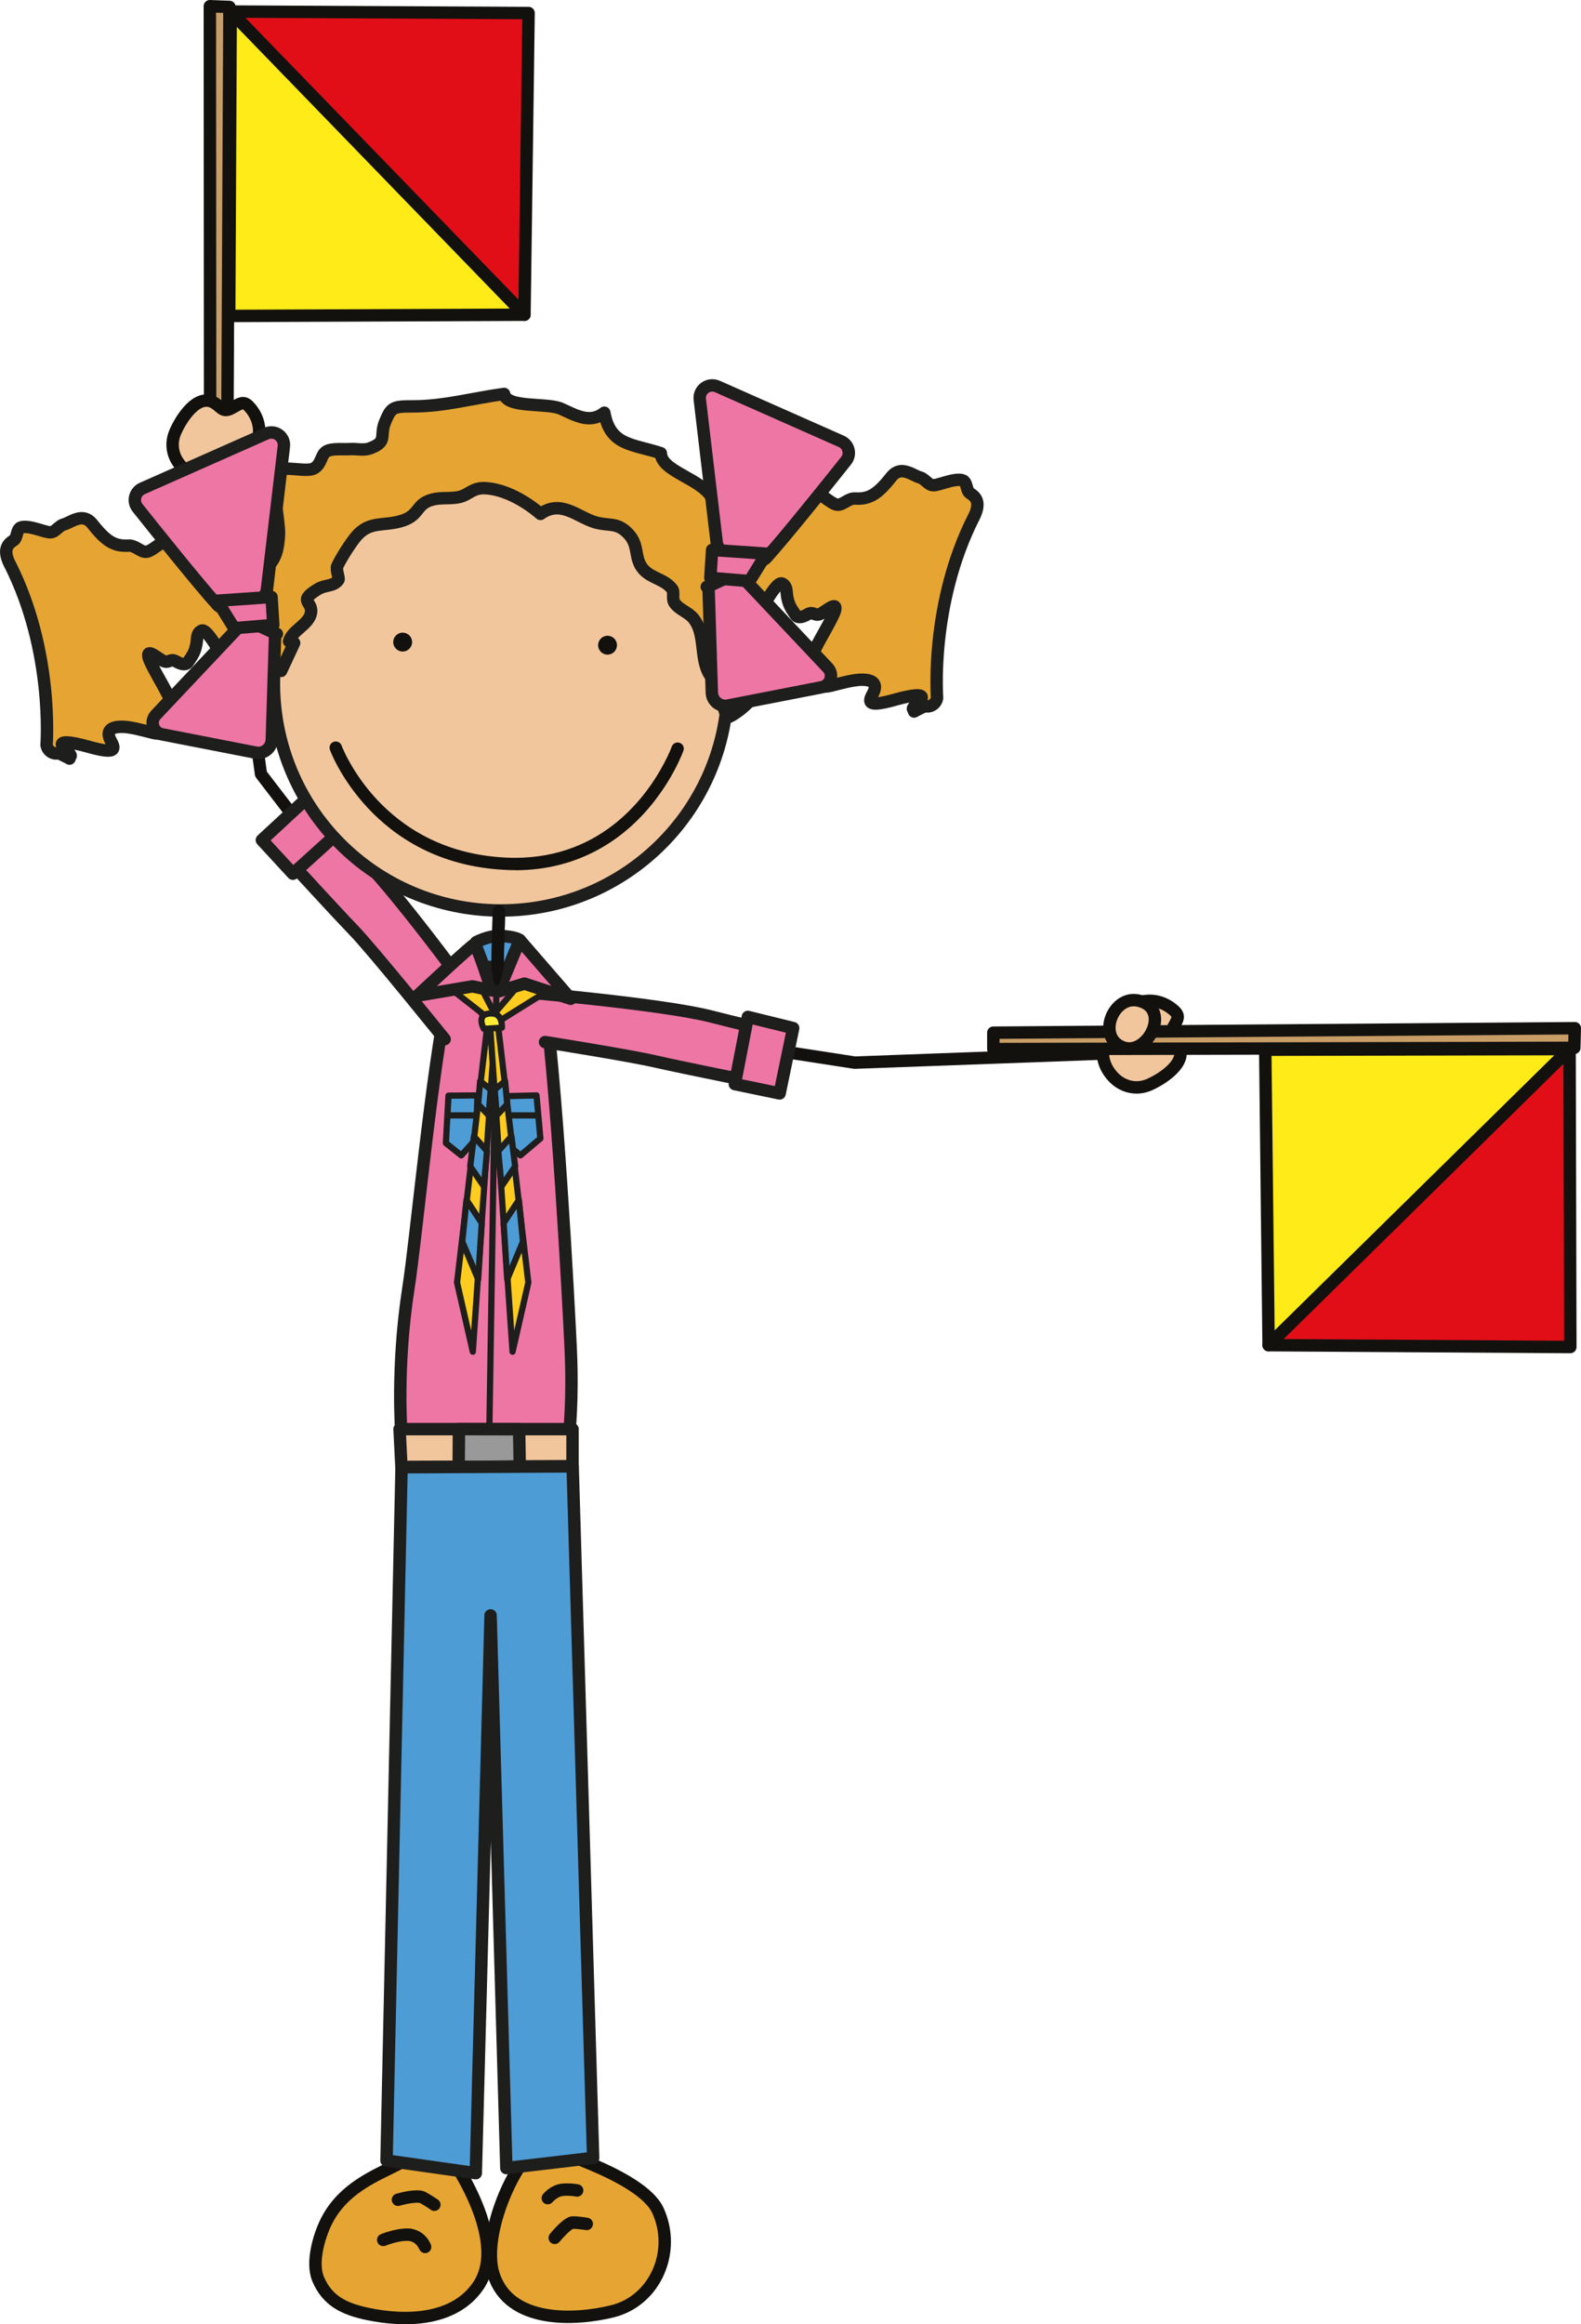 <?xml version="1.0" encoding="UTF-8"?><svg id="Ebene_2" xmlns="http://www.w3.org/2000/svg" xmlns:xlink="http://www.w3.org/1999/xlink" viewBox="0 0 127.33 187.14"><defs><style>.cls-1,.cls-2,.cls-3,.cls-4,.cls-5,.cls-6,.cls-7,.cls-8,.cls-9,.cls-10,.cls-11,.cls-12,.cls-13,.cls-14{stroke-linecap:round;stroke-linejoin:round;}.cls-1,.cls-4,.cls-5,.cls-8,.cls-10,.cls-11,.cls-12,.cls-13,.cls-14{stroke:#1e1e1c;}.cls-1,.cls-11{fill:#4e9cd6;}.cls-2{fill:#e20e17;}.cls-2,.cls-3,.cls-6,.cls-7,.cls-9{stroke:#12110e;}.cls-3{fill:#c89d66;}.cls-4{fill:#999;}.cls-5,.cls-6,.cls-12{fill:#e6a532;}.cls-7{fill:#feeb17;}.cls-8,.cls-9{fill:#f2c69c;}.cls-10,.cls-15{fill:#ee76a5;}.cls-16{fill:#12110e;}.cls-17{fill:#1e1e1c;}.cls-11,.cls-13,.cls-14{stroke-width:.5px;}.cls-12{fill-rule:evenodd;}.cls-13{fill:#ffcc1f;}.cls-14{fill:#feec36;}</style><symbol id="Head-Girl" viewBox="0 0 79.22 48.85"><path class="cls-8" d="m58.62,24.5c0,10.09-8.18,18.28-18.28,18.28s-18.28-8.18-18.28-18.28S30.25,6.22,40.34,6.22s18.28,8.18,18.28,18.28Z"/><path class="cls-16" d="m40.58,47.17c0-.72.03-1.45.05-2.15.02-.72.05-1.46.05-2.19h0c0-.28-.22-.5-.5-.5s-.5.22-.5.5h0c0,.72-.03,1.45-.05,2.16-.02.71-.05,1.46-.05,2.19h0c0,.28.14,1.68.42,1.68s.58-1.4.58-1.68h0Z"/><path class="cls-16" d="m33.19,21.17c0,.42-.34.76-.76.76s-.76-.34-.76-.76.34-.76.76-.76.76.34.76.76Z"/><path class="cls-16" d="m49.69,21.42c0,.42-.34.76-.76.76s-.76-.34-.76-.76.34-.76.76-.76.76.34.76.76Z"/><path class="cls-16" d="m41.46,39.53c-.26,0-.53,0-.79-.02h0c-10.75-.53-14.09-9.62-14.1-9.67h0c-.09-.26.04-.55.3-.64h0c.26-.09.55.04.64.3h0s.04.12.15.35h0c.1.23.26.57.49.97h0c.45.81,1.16,1.9,2.18,3h0c2.05,2.2,5.33,4.45,10.39,4.7h0c.25.01.5.02.75.02h0c7.1,0,10.64-5.03,11.99-7.57h0c.45-.84.64-1.38.64-1.38h0c.09-.26.38-.4.64-.31h0c.26.09.4.38.3.64h0s-.85,2.41-2.96,4.81h0c-2.1,2.39-5.53,4.81-10.6,4.81h-.01Z"/><path class="cls-5" d="m22.61,23.49c-.45,0-4.44,1.3-3.16-1.05-.12-.04-.45-.22-.56-.29,2.18-1.49-.22-4.31.14-6.42,2.42-.04,3.35-.8,3.44-3.28.04-1-.71-4.4-.17-4.99.53-.59,2.38.11,3.03-.3.58-.36.51-1.09.97-1.35.46-.26,1.38-.14,1.9-.18.51-.03,1.08.12,1.57-.05,1.51-.55.76-1,1.25-2.15.49-1.17.62-1.24,2.25-1.24,2.52,0,4.8-.66,7.33-1,.2,1.17,3.44.69,4.58,1.19,1.11.49,2.31,1.26,3.49.32.48,2.66,2.22,2.5,4.55,3.26.04,1.52,3.4,2.05,4.19,3.73.51,1.1.05,1.19.19,2.08.26,1.53,1.42,2.26,2.39,3.44-.62.75-.09,1.37,0,2.16.14,1.24-.37,2.15-.55,3.28-.28,1.87,1.73,3.51,1.19,4.89-.19.49-1.5,1.54-2.01,1.68-.5-.75-.42-1.77-.89-2.59-.38-.67-.65-.73-.9-1.58-.35-1.17-.14-2.69-.95-3.74-.42-.55-1.13-.71-1.54-1.27-.26-.36,0-.89-.22-1.16-.71-.9-1.94-.83-2.54-1.9-.45-.82-.18-1.65-.93-2.48-.94-1.04-1.6-.64-2.73-.98-1.41-.42-2.74-1.85-4.39-.67-1.17-1.01-2.84-1.97-4.4-2.07-1.05-.07-1.34.51-2.1.7-.69.17-1.45.03-2.14.2-1.41.33-1.04,1.23-2.44,1.7-1.54.51-2.67-.03-3.79,1.31-.43.52-1.18,1.68-1.5,2.37-.12.27.18.98.1,1.09-.38.57-1.03.37-1.68.77-1.72,1.05-.24.95-.57,2.04-.26.85-1.51,1.31-1.73,2.15.12.1.26.14.41.13l-1.05,2.25Z"/><use width="23.37" height="27.26" transform="translate(55.85)" xlink:href="#Zopf"/><use width="23.37" height="27.26" transform="translate(23.37 3.79) rotate(-180) scale(1 -1)" xlink:href="#Zopf"/></symbol><symbol id="Zopf" viewBox="0 0 23.37 27.26"><path class="cls-12" d="m22.57,11.13c.79-1.56-.21-1.8-.4-2.04-.17-.24-.17-.69-.37-.87-.19-.18-.68-.13-1.19,0-.51.13-.96.3-1.25.32-.26,0-.41-.12-.56-.26-.16-.12-.31-.28-.5-.35-.39-.1-.73-.36-1.13-.46-.39-.13-.83-.08-1.18.33-1.07,1.35-1.73,1.89-2.96,1.81-.58-.03-.95.52-1.44.5-.51-.02-1.8-1.33-2.34-1.36-.76-.05-.46,1.03-.86,1.19-.18.08-.28.27-.31.53-.05.48-.5.46-.64.81-.23.58-.75.75-1.74.51-.32-.08-.59.15-.76.35-.47.55-.05,1.7-.37,2.29-.07.13-.08.33-.14.46-.11.23-.03.65-.17.82-.23-.33-.48-.24-.72-.15-.06-.02-.11-.03-.15-.03-.49.13-.59.52-.84.78-.08.08.18.53.22.77.04.2-.05.25-.05.36,0,.02-.05,0-.08,0l.09,2.51c.17-1.13.42-.68.7-.91.07-.06.15-.15.23-.19.07.04.11.03.11-.01.05.02.1.1.12.26.15,1.01.62.24,1.11-.27.14-.15.02.71.15.53.11-.15.44-1.04.61-1.32.45-.78,1.09-1.75,1.39-1.58.17.1.32.22.35.64.08,1.08.42,1.4.7,1.85.17.3.51.26,1-.02.45-.26.54.14.95,0,.41-.15,1.45-1.14,1.26-.33-.12.52-1.25,2.37-1.56,3.03-1.02,2.15-.57,2.05-.23,2.29.22.13.28.43.44.62.15.2.42.28.98.15.81-.2,1.9-.52,2.63-.49.73.02,1.23.31.76,1.16-.39.7-.35,1.06,1.87.43,1.48-.41,2.25-.45,2.06-.07-.12.24-.76.7-.68.84.02.04.87-.26.94-.25.06.01-.8.4-.85.45-.06.07.25-.87.69-.54s1.09-.01,1.16-.56c0,0-.59-7.53,2.94-14.52Z"/><path class="cls-10" d="m5.9,14.34c1.32-1.44,4.8-5.77,6.39-7.77.42-.52.22-1.29-.38-1.56L1.93.59C1.21.27.41.85.51,1.64l1.36,11.49c.05.41.34.75.74.86l2.28.64c.36.1.76,0,1.01-.28Z"/><path class="cls-10" d="m1.1,16.73l1.73-.81c.45-.21.98-.11,1.32.25l6.67,7.07c.51.54.22,1.43-.51,1.57l-7.54,1.47c-.65.13-1.26-.36-1.29-1.03l-.27-8.6-.14.07Z"/><polygon class="cls-10" points="1.5 13.75 1.36 16 4.51 16.26 5.88 14.05 1.5 13.75"/></symbol></defs><g id="Girls"><g id="J_0_"><polygon class="cls-7" points="42.24 25.34 18.46 25.44 18.58 .93 42.24 25.34"/><polygon class="cls-3" points="16.9 .5 16.93 47.33 18.25 47.34 18.48 .56 16.9 .5"/><polygon class="cls-2" points="18.58 .93 42.57 1.05 42.24 25.34 18.58 .93"/><path class="cls-16" d="m37.14,84.14l-16.51-21.51c-.05-.07-.09-.15-.1-.24h0l-3.32-23.93c-.04-.27.15-.53.42-.56h0c.27-.04.53.15.56.43h0l3.3,23.8,16.43,21.41c.17.22.13.53-.09.7h0c-.09.07-.2.1-.3.1h0c-.15,0-.3-.07-.4-.2h0Z"/><path class="cls-10" d="m38.29,77.32l-2.17,2.54c-1.38,6.44-2.59,19.82-3.23,23.88-.99,6.36-.56,11.71-.56,11.71h13.51s.32-2.76.12-6.93c-.15-3.25-1.13-22.03-2.29-29.55l-2.2-2.05-1.51,2.8-1.67-2.4Z"/><polygon class="cls-8" points="32.18 115.07 32.33 118.12 46.11 118.06 46.11 115.07 32.18 115.07"/><polygon class="cls-4" points="36.96 115.07 36.94 118.12 41.86 118.08 41.81 115.08 36.96 115.07"/><path class="cls-15" d="m39.22,81.76s-6.97-9.63-10.02-12.63c-3.05-3-4.1-4.25-4.1-4.25l-3.05,3.08s4.81,5.27,6.39,6.9c1.58,1.63,7.37,8.83,7.37,8.83l3.41-1.92Z"/><path class="cls-17" d="m35.42,83.99s-1.45-1.8-3.09-3.8h0c-1.64-2-3.49-4.21-4.25-4.99h0c-1.59-1.64-6.4-6.91-6.4-6.91h0c-.18-.2-.17-.5.01-.69h0l3.05-3.08c.1-.1.23-.15.38-.15h0c.14,0,.27.07.36.18h0s.25.3.89.98h0c.64.68,1.66,1.74,3.18,3.23h0c3.12,3.07,10.06,12.68,10.07,12.7h0c.16.22.11.54-.11.7h0c-.22.16-.54.11-.7-.11h0s-1.74-2.4-3.86-5.18h0c-2.12-2.77-4.63-5.94-6.11-7.39h0c-2.09-2.05-3.24-3.29-3.77-3.88h0l-2.34,2.36c1.1,1.2,4.74,5.17,6.06,6.54h0c1.62,1.68,7.4,8.85,7.41,8.86h0c.17.21.14.53-.07.7h0c-.09.07-.2.11-.31.11h0c-.15,0-.29-.06-.39-.19h0Z"/><polygon class="cls-10" points="27.68 66.65 25.03 63.99 21.09 67.64 23.59 70.35 27.68 66.65"/><path class="cls-1" d="m38.35,75.86s1-.53,1.88-.5c1.3.04,1.63.33,1.63.33l-.04,2.34-3.51-.25.04-1.92Z"/><path class="cls-16" d="m40.57,77.66c0-.72.03-1.45.05-2.15.03-.72.05-1.46.05-2.19h0c0-.28-.22-.5-.5-.5s-.5.22-.5.5h0c0,.72-.03,1.45-.05,2.16-.02.72-.05,1.46-.05,2.19h0c0,.28.25,1.62.53,1.62s.47-1.34.47-1.62h0Z"/><path class="cls-17" d="m39.42,114.77c-.14,0-.25-.12-.25-.25h0l.55-34.35c0-.14.12-.25.25-.25h0c.14,0,.25.12.25.25h0l-.55,34.35c0,.14-.11.25-.25.25h0Z"/><path class="cls-6" d="m35.95,173.17c-1.62-.23-3.58.95-4.99,1.63-1.97.95-3.68,2.08-4.67,4.05-.61,1.22-1.22,3.34-.67,4.65.74,1.76,2.09,2.41,3.97,2.81,3.08.65,6.99.57,8.92-2.25,2.66-3.88-2.56-10.89-2.56-10.89Z"/><path class="cls-6" d="m43.29,172.71c-2.12,1.75-4.48,7.39-3.55,10.39,1.25,4.04,6.65,3.73,9.59,3,3.45-.86,5.17-4.84,3.65-8.13-1.34-2.9-9.68-5.25-9.68-5.25Z"/><path class="cls-16" d="m34.67,177.91s-.37-.27-.85-.53h0s-.03,0-.06-.01h0s-.11-.02-.19-.01h0c-.26,0-.62.06-.9.12h0c-.28.06-.48.12-.48.12h0c-.27.08-.54-.07-.62-.34h0c-.08-.27.07-.54.34-.62h0s.9-.28,1.67-.28h0c.24,0,.48.02.74.16h0c.53.3.94.59.95.59h0c.23.16.28.47.12.7h0c-.1.14-.25.21-.41.21h0c-.1,0-.2-.03-.29-.09h0Z"/><path class="cls-16" d="m33.76,181.09s0-.01-.03-.06h0c-.03-.05-.07-.13-.13-.21h0c-.13-.16-.31-.31-.59-.37h0c-.06-.01-.15-.02-.25-.02h0c-.33,0-.78.09-1.12.19h0c-.35.1-.59.2-.59.2h0c-.26.1-.55-.02-.65-.28h0c-.1-.26.02-.55.28-.65h0s1.09-.45,2.08-.46h0c.15,0,.3,0,.45.04h0c1.14.25,1.47,1.23,1.5,1.28h0c.09.26-.04.55-.3.64h0c-.05.02-.11.03-.17.03h0c-.21,0-.4-.13-.47-.33h0Z"/><path class="cls-16" d="m43.8,177.38c-.21-.18-.25-.49-.07-.7h0s.57-.75,1.52-.86h0c.15-.01.29-.02.43-.02h0c.52,0,.88.08.91.08h0c.27.06.44.33.38.6h0c-.06.27-.33.44-.6.38h0s-.27-.06-.69-.06h0c-.11,0-.22,0-.34.02h0c-.29.01-.64.28-.78.43h0s-.06.06-.06.06h0c-.1.12-.24.18-.39.18h0c-.11,0-.22-.04-.32-.11h0Z"/><path class="cls-16" d="m44.36,180.58c-.21-.18-.25-.49-.07-.71h0s.57-.71,1.13-1.13h0c.2-.13.37-.27.71-.29h0c.52,0,1.19.12,1.21.12h0c.27.05.46.3.41.58h0c-.05.27-.3.46-.58.41h0s-.16-.03-.38-.05h0c-.2-.02-.45-.05-.63-.05h0s0,0,0,0h0s-.08.05-.15.09h0c-.12.09-.28.23-.42.38h0c-.29.29-.53.58-.53.58h0c-.1.12-.24.18-.39.18h0c-.11,0-.22-.04-.31-.11h0Z"/><polygon class="cls-11" points="40.74 88.26 43.21 88.2 43.52 91.67 41.91 93.03 40.74 92.04 40.74 88.26"/><path class="cls-17" d="m41.05,90.06c-.14,0-.25-.11-.25-.25h0c0-.14.11-.25.25-.25h2.17c.14,0,.25.11.25.25h0c0,.14-.11.25-.25.25h-2.17Z"/><polygon class="cls-11" points="36.12 88.22 38.45 88.2 38.34 91.71 37.15 93.03 35.91 92.04 36.12 88.22"/><path class="cls-17" d="m36.03,89.81c0-.14.11-.25.25-.25h1.93c.14,0,.25.11.25.25h0c0,.14-.11.25-.25.25h-1.93s0,0,0,0h0c-.14,0-.25-.11-.25-.25h0Z"/><path class="cls-9" d="m19.85,37.22c.41-.26.62-.92.8-1.35.41-1.02.26-2.07-.42-2.94-.54-.68-.75-.53-1.47-.12-.79.45-.85.06-1.43-.33-1.41-.94-2.79,1.29-3.23,2.35-.42,1.01-.16,2.12.66,2.87,2.29,2.11,5.08-.49,5.08-.49Z"/><path class="cls-9" d="m90.1,81.63c.26-.41.91-.63,1.34-.81,1.01-.42,2.07-.28,2.94.4.68.53.53.75.13,1.46-.45.79-.05.85.34,1.42.95,1.4-1.27,2.8-2.32,3.25-1.01.43-2.12.17-2.88-.64-2.12-2.28.45-5.08.45-5.08Z"/><polygon class="cls-7" points="102.17 108.31 101.9 84.52 126.41 84.47 102.17 108.31"/><polygon class="cls-3" points="126.83 82.79 80 83.15 80 84.47 126.79 84.37 126.83 82.79"/><polygon class="cls-2" points="126.41 84.47 126.47 108.46 102.17 108.31 126.41 84.47"/><path class="cls-16" d="m68.78,86.06l-22.67-3.5c-.27-.04-.46-.3-.42-.57h0c.04-.27.3-.46.57-.42h0l22.62,3.49,19.87-.73c.28,0,.51.21.52.48h0c0,.28-.21.51-.48.52h0l-19.92.73h-.09Z"/><path class="cls-9" d="m92.99,81.79c.23,1.32-1.18,3.09-2.61,2.52-2.05-.82-.75-4.2,1.31-3.74.81.18,1.2.66,1.3,1.22Z"/><path class="cls-15" d="m41.34,79.81s11.85.99,15.99,2.05c4.14,1.06,5.76,1.32,5.76,1.32l-1.06,4.21s-7-1.4-9.21-1.91c-2.21-.51-8.92-1.57-8.92-1.57l-2.56-4.09Z"/><path class="cls-17" d="m61.93,87.87s-6.99-1.4-9.22-1.91h0c-2.17-.5-8.88-1.56-8.89-1.56h0c-.27-.04-.46-.3-.42-.57h0c.04-.27.3-.46.57-.42h0s6.7,1.06,8.96,1.58h0c1.85.43,7.13,1.49,8.73,1.81h0l.81-3.23c-.78-.15-2.43-.5-5.27-1.23h0c-2.01-.52-6.01-1.03-9.48-1.41h0c-3.47-.38-6.42-.62-6.43-.62h0c-.27-.02-.48-.26-.45-.54h0c.02-.28.26-.48.54-.46h0s11.83.98,16.07,2.07h0c2.07.53,3.5.86,4.41,1.05h0c.91.19,1.3.25,1.3.25h0c.14.02.26.1.34.22h0c.08.12.1.26.07.4h0l-1.06,4.21c-.06.23-.26.38-.48.38h0s-.06,0-.1,0h0Z"/><polygon class="cls-10" points="60.23 81.88 63.88 82.78 62.79 88.04 59.18 87.29 60.23 81.88"/><polygon class="cls-1" points="32.34 118.14 31.13 173.96 38.32 174.98 39.51 130.07 40.78 174.57 47.77 173.75 46.12 118.07 32.34 118.14"/><polygon class="cls-13" points="36.74 79.96 39.88 82.42 44.21 79.72 42.66 78.28 39.82 81.61 38.33 78.72 36.56 79.83 36.74 79.96"/><polygon class="cls-13" points="39.34 81.79 36.81 103.27 38.08 108.84 39.88 82.72 39.34 81.79"/><polygon class="cls-11" points="38.67 87.05 39.52 87.73 39.35 89.8 38.51 88.91 38.67 87.05"/><polygon class="cls-11" points="38.17 91.5 37.87 93.91 38.97 95.52 39.22 92.68 38.17 91.5"/><polygon class="cls-11" points="37.57 96.62 37.23 99.97 38.51 103.01 38.8 98.48 37.57 96.62"/><polygon class="cls-13" points="40.02 81.79 42.55 103.27 41.28 108.84 39.48 82.72 40.02 81.79"/><polygon class="cls-11" points="40.68 87.05 39.84 87.73 40.01 89.8 40.85 88.91 40.68 87.05"/><polygon class="cls-11" points="41.19 91.5 41.49 93.91 40.39 95.52 40.13 92.68 41.19 91.5"/><polygon class="cls-11" points="41.79 96.62 42.12 99.97 40.85 103.01 40.56 98.48 41.79 96.62"/><path class="cls-14" d="m39.69,81.61c.82.05.73,1.14.73,1.14l-1.45.09s-.77-1.32.73-1.23Z"/><path class="cls-10" d="m39.6,79.75s-1.21-3.72-1.38-3.72-4.6,4.14-4.6,4.14l4.43-.75,1.55.33Z"/><polygon class="cls-10" points="40.14 79.83 41.86 75.69 45.96 80.42 42.24 79.2 40.14 79.83"/><use width="79.22" height="48.85" transform="translate(0 30.53)" xlink:href="#Head-Girl"/></g></g></svg>